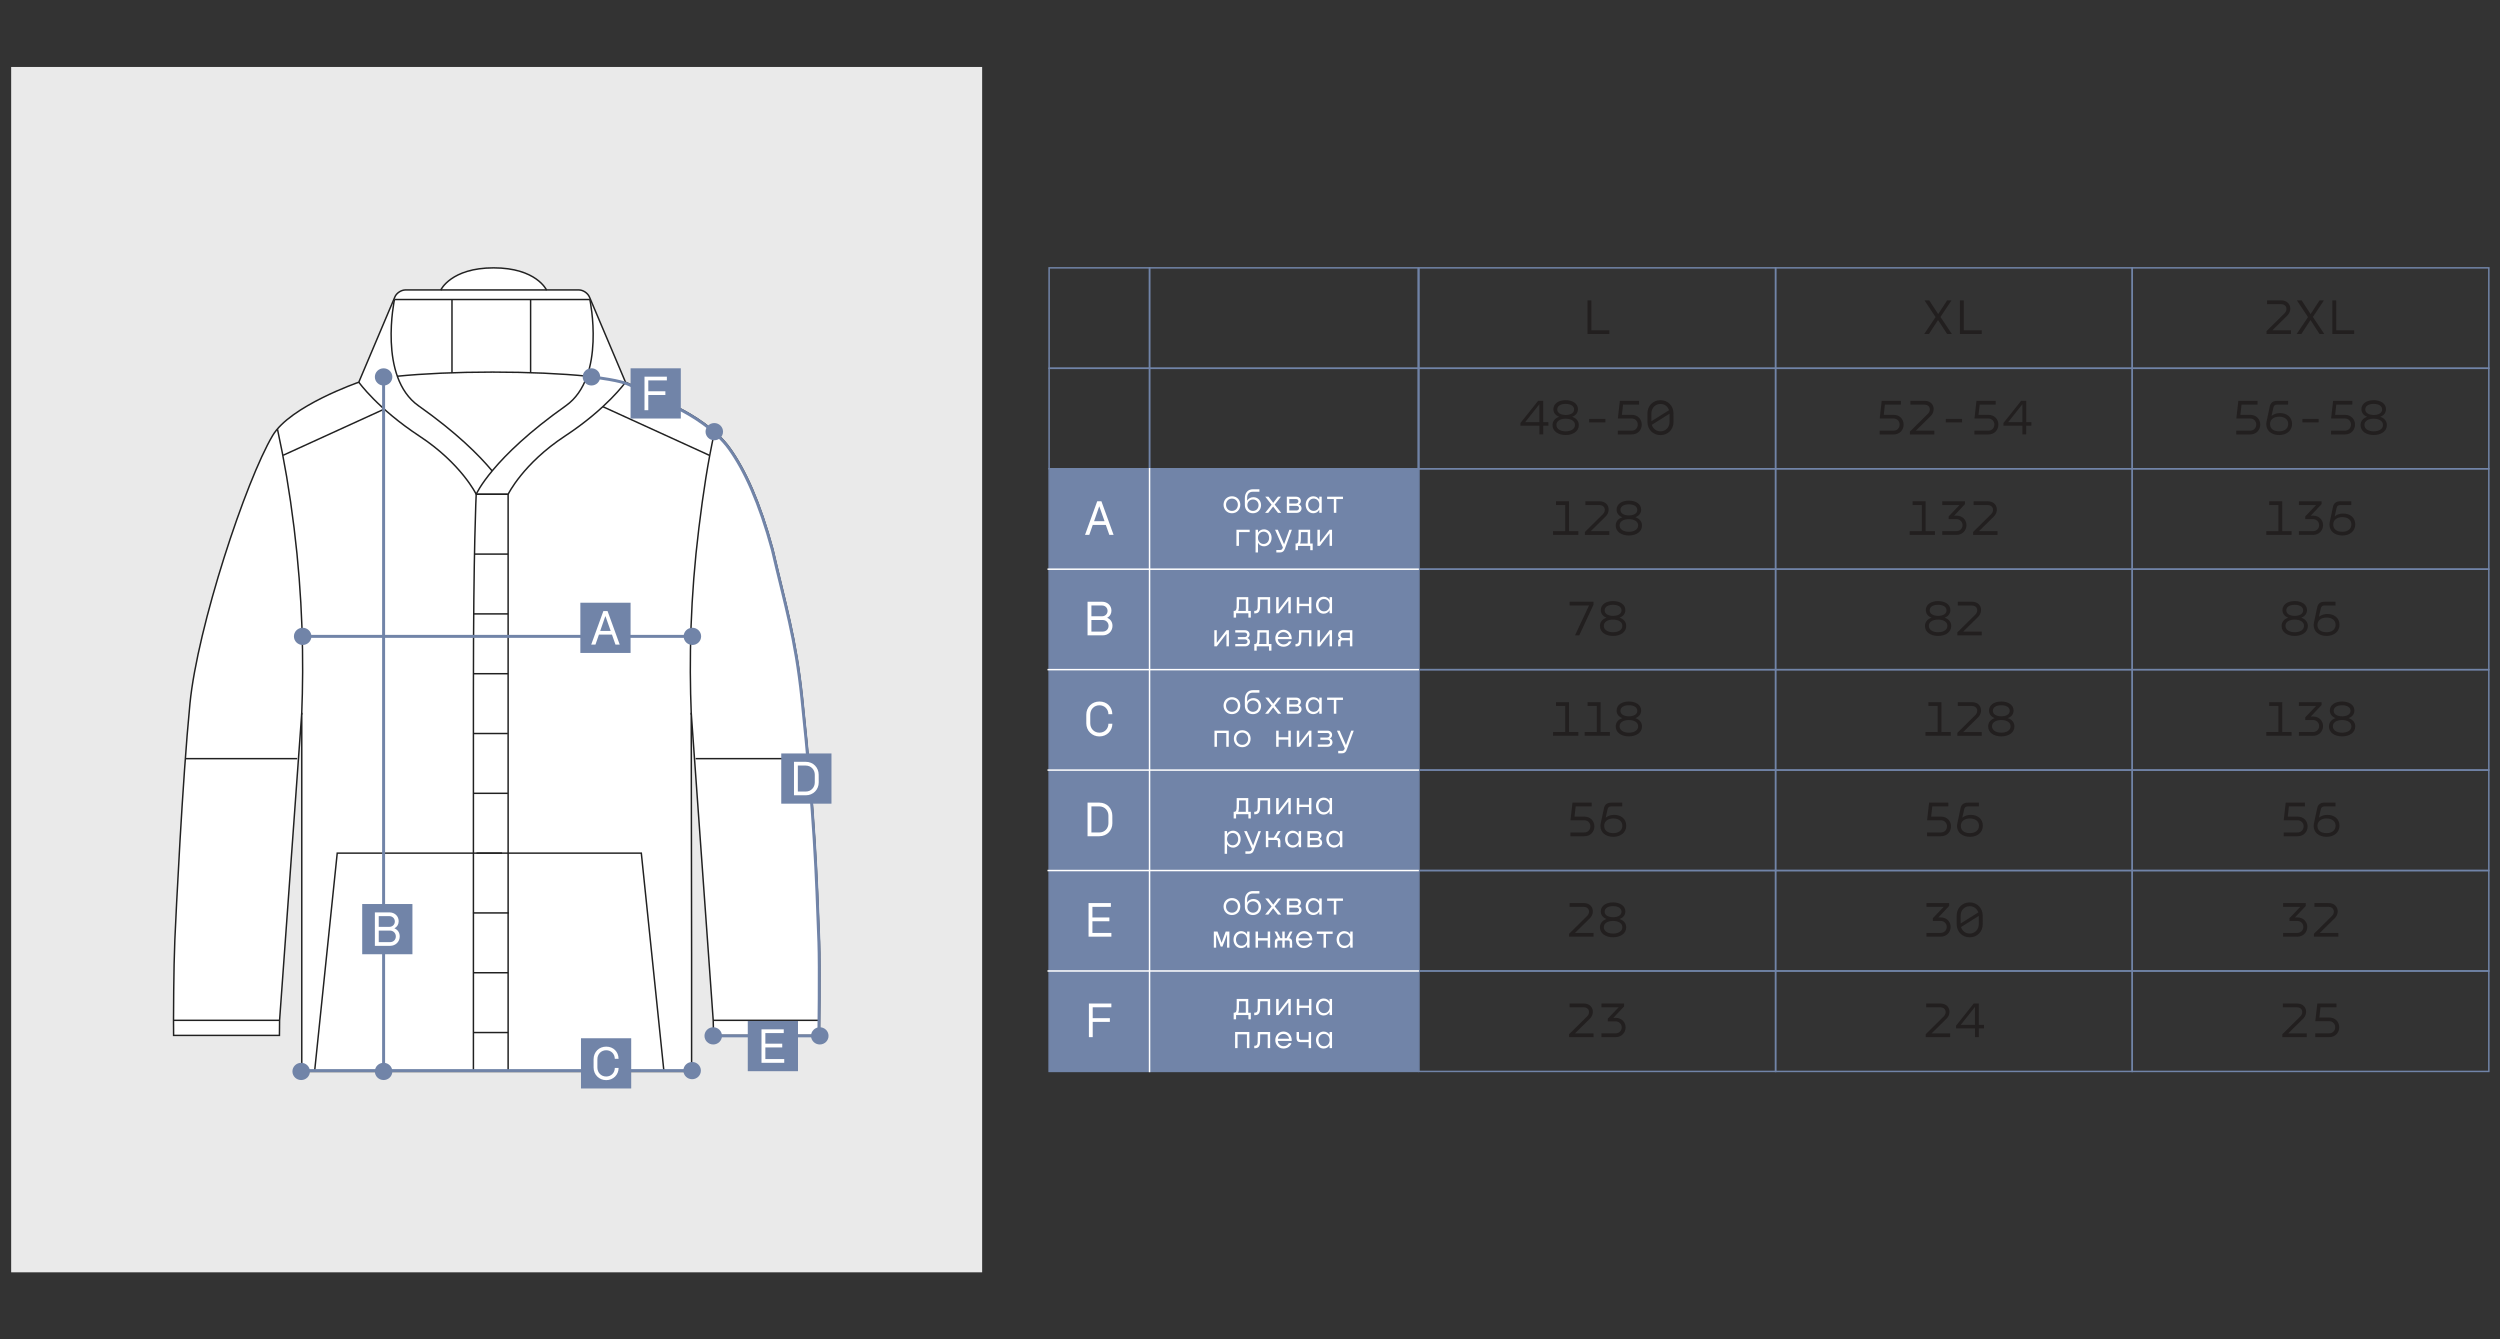 <?xml version="1.0" encoding="UTF-8"?> <svg xmlns="http://www.w3.org/2000/svg" id="_Слой_1" data-name="Слой_1" version="1.1" viewBox="0 0 1680 900"><rect x="0" y="0" width="1680" height="900" fill="#333333" stroke="none"/><defs><style> .st0, .st1, .st2, .st3, .st4, .st5 { stroke-miterlimit: 10; } .st0, .st1, .st2, .st5 { fill: none; } .st0, .st3 { stroke: #212121; } .st6 { fill: #221f1f; } .st7, .st3 { fill: #fff; } .st1 { stroke: #fff; } .st2, .st4, .st5 { stroke: #7184a8; } .st4, .st8 { fill: #7184a8; } .st9 { fill: #eaeaea; } .st5 { stroke-width: 2px; } </style></defs><rect class="st9" x="7.5" y="45" width="652.5" height="810"></rect><g><path class="st3" d="M550.63,695.78h-71.12l-.23-10.11-14.78-206.68v.14-.13s.25,161.96.25,161.96v79.05H202.79v-241.01c-3.11,43.07-6.21,86.15-9.32,129.22-1.86,25.82-3.72,51.63-5.59,77.45-.03,3.37-.07,6.75-.1,10.12h-71.12l-.06-10.12s.06-34.91.89-53.86c.8-18.1,5.08-107.12,10.15-158.92,5.08-51.78,37.62-149.97,55.57-180.21,11.81-19.89,57.89-35.84,57.89-35.84l24.23-57.25c1.08-2.7,4.4-4.75,7.08-4.75h23.82s6.84-14.84,35.5-14.84,35.5,14.84,35.5,14.84h21.81c2.68,0,5.86,1.99,7.07,4.75l24.24,57.25s11.68,5.22,35.56,17.22c9.38,4.72,25.26,14.22,34.48,27.06,10.52,14.65,20.4,36.42,28.96,67.96,8.49,36.75,15.56,58.99,19.84,99.7,8.64,82.16,9.73,117.94,11.44,163.96.61,16.44,0,63.02,0,63.02Z"></path><path class="st0" d="M186.48,288.5c4.59,21.13,8.11,41.78,11.14,66.24,5.73,46.35,6.63,88.63,5.11,125.49"></path><path class="st0" d="M480.17,290.08c-4.59,21.13-7.48,40.19-10.51,64.66-5.73,46.35-6.63,88.63-5.11,125.49"></path><path class="st0" d="M320.01,332.15s-1.88,35.86-1.88,131.68v255.97"></path><line class="st0" x1="341.46" y1="719.8" x2="341.46" y2="332.15"></line><line class="st0" x1="116.6" y1="685.66" x2="187.89" y2="685.66"></line><path class="st0" d="M320.21,332.15h21.25s10.01-20.59,38.19-39.11c28.18-18.52,40.71-36.21,40.71-36.21"></path><path class="st0" d="M341.26,332.15h-21.25s-10.01-20.59-38.19-39.11c-28.18-18.52-40.71-36.21-40.71-36.21"></path><line class="st0" x1="319.17" y1="372.35" x2="341.46" y2="372.35"></line><line class="st0" x1="318.35" y1="412.54" x2="341.46" y2="412.54"></line><line class="st0" x1="318.13" y1="452.73" x2="341.46" y2="452.73"></line><line class="st0" x1="318.13" y1="492.92" x2="341.26" y2="492.92"></line><line class="st0" x1="318.4" y1="533.11" x2="341.32" y2="533.11"></line><polyline class="st0" points="337.37 573.3 313.55 573.3 226.62 573.3 211.43 719.8"></polyline><polyline class="st0" points="320.21 573.3 344.03 573.3 430.96 573.3 446.14 719.8"></polyline><line class="st0" x1="317.82" y1="613.49" x2="341.96" y2="613.49"></line><line class="st0" x1="318.13" y1="653.68" x2="341.46" y2="653.68"></line><line class="st0" x1="318.13" y1="693.87" x2="341.46" y2="693.87"></line><line class="st0" x1="124.48" y1="509.81" x2="199.72" y2="509.81"></line><line class="st0" x1="550.57" y1="685.66" x2="479.29" y2="685.66"></line><line class="st0" x1="542.69" y1="509.81" x2="467.45" y2="509.81"></line><line class="st0" x1="190.25" y1="305.95" x2="258.18" y2="274.93"></line><line class="st0" x1="476.64" y1="305.95" x2="405.1" y2="273.28"></line><line class="st0" x1="303.73" y1="201.28" x2="303.73" y2="250.59"></line><line class="st0" x1="356.57" y1="201.28" x2="356.57" y2="250.54"></line><path class="st0" d="M320.01,332.15s10.39-24.25,60.21-59.47c27.27-19.27,16.16-71.41,16.16-71.41"></path><path class="st0" d="M330.73,316.46c-8.72-10.5-23.91-25.69-49.49-43.77-27.27-19.27-16.16-71.41-16.16-71.41"></path><line class="st0" x1="265.08" y1="201.28" x2="396.38" y2="201.28"></line><path class="st0" d="M394.61,252.8c-17.29-1.73-39.48-2.76-63.69-2.76s-46.72,1.05-64.07,2.8"></path><line class="st3" x1="367.24" y1="194.84" x2="296.24" y2="194.84"></line></g><path class="st5" d="M479.18,696.1h71.12s.61-46.57,0-63.02c-1.71-46.03-2.8-81.8-11.44-163.96-4.28-40.71-11.36-62.95-19.84-99.7-8.56-31.54-18.44-53.31-28.96-67.96-9.21-12.84-25.1-22.34-34.48-27.06-15.89-7.99-26.38-12.97-31.62-15.41-2.57-1.2-7.58-3.44-26.53-5.71"></path><line class="st5" x1="204.69" y1="427.64" x2="464.45" y2="427.64"></line><line class="st5" x1="257.78" y1="718.19" x2="257.78" y2="253.43"></line><ellipse class="st8" cx="257.78" cy="720" rx="5.88" ry="5.79"></ellipse><ellipse class="st8" cx="465.28" cy="427.64" rx="5.88" ry="5.79"></ellipse><ellipse class="st8" cx="203.39" cy="427.64" rx="5.88" ry="5.79"></ellipse><line class="st5" x1="202.79" y1="719.44" x2="467.95" y2="719.44"></line><ellipse class="st8" cx="465.11" cy="719.44" rx="5.88" ry="5.79"></ellipse><ellipse class="st8" cx="202.39" cy="720" rx="5.88" ry="5.79"></ellipse><ellipse class="st8" cx="257.78" cy="253.29" rx="5.88" ry="5.79"></ellipse><g><rect class="st8" x="390" y="405.03" width="33.75" height="33.75"></rect><path class="st7" d="M411.24,426.47h-8.77l-2.32,6.68h-2.85l8.16-22.5h2.82l8.16,22.5h-2.85l-2.35-6.68ZM410.37,423.98l-3.46-9.81h-.17l-3.39,9.81h7.02Z"></path></g><g><rect class="st8" x="390.42" y="697.71" width="33.75" height="33.75"></rect><path class="st7" d="M398.89,717.33v-5.5c0-4.88,3.62-8.5,8.47-8.5s8.28,3.46,8.31,8.18h-2.52c-.03-3.33-2.55-5.75-5.79-5.75-3.39,0-5.92,2.59-5.92,6.08v5.5c0,3.49,2.52,6.08,5.92,6.08s5.75-2.52,5.79-5.75h2.55c0,4.62-3.62,8.18-8.34,8.18s-8.47-3.62-8.47-8.5Z"></path></g><g><rect class="st8" x="243.4" y="607.5" width="33.75" height="33.75"></rect><path class="st7" d="M261.7,613.12c3.46,0,6.21,2.42,6.21,5.94,0,2.05-.97,3.76-2.79,4.73v.1c2.22.91,3.49,2.89,3.49,5.37,0,3.56-2.75,6.35-6.48,6.35h-10.21v-22.5h9.77ZM261.6,622.86c2.12,0,3.73-1.54,3.73-3.59,0-2.15-1.68-3.63-3.73-3.63h-7.09v7.22h7.09ZM262.14,633.11c2.22,0,3.86-1.61,3.86-3.83s-1.71-3.93-3.96-3.93h-7.52v7.76h7.62Z"></path></g><ellipse class="st8" cx="479.29" cy="696.1" rx="5.88" ry="5.79"></ellipse><ellipse class="st8" cx="550.9" cy="696.1" rx="5.88" ry="5.79"></ellipse><ellipse class="st8" cx="397.44" cy="253.27" rx="5.88" ry="5.79"></ellipse><g><rect class="st8" x="525" y="506.32" width="33.75" height="33.75"></rect><path class="st7" d="M550.15,520.64l.03,5.1c.03,4.84-3.63,8.7-8.73,8.7h-7.89v-22.5h7.89c5.11,0,8.7,3.86,8.7,8.7ZM536.15,514.46v17.46h5.31c3.59,0,6.08-2.79,6.08-6.18v-5.1c0-3.36-2.49-6.18-6.08-6.18h-5.31Z"></path></g><g><rect class="st8" x="502.5" y="686.09" width="33.75" height="33.75"></rect><path class="st7" d="M511.74,691.71h14.94v2.52h-12.36v7.12h11.35v2.52h-11.35v7.82h12.69v2.52h-15.28v-22.5Z"></path></g><g><rect class="st8" x="423.75" y="247.5" width="33.75" height="33.75"></rect><path class="st7" d="M433.1,253.12h15.04v2.52h-12.49v7.29h11.48v2.49h-11.48v10.21h-2.55v-22.5Z"></path></g><ellipse class="st8" cx="480" cy="290.08" rx="5.88" ry="5.79"></ellipse><g><rect class="st4" x="705" y="315" width="248" height="405"></rect><path class="st7" d="M731.74,674.37h15.1v2.53h-12.54v7.31h11.53v2.5h-11.53v10.25h-2.56v-22.58Z"></path><path class="st7" d="M731.51,606.87h15v2.53h-12.4v7.15h11.39v2.53h-11.39v7.85h12.74v2.53h-15.34v-22.58Z"></path><g><path class="st6" d="M1066.57,615.5c2.26-2.22,1.52-6.1-2.36-6.1h-9.44v-2.53h9.51c6.37,0,7.85,6.57,4.04,10.28l-9.94,9.78h12.47v2.53h-16.42v-1.96l12.13-12Z"></path><path class="st6" d="M1079.51,617.62v-.07c-2.43-.91-3.78-2.8-3.78-5.06,0-3.88,3.64-6.07,8.22-6.07s8.29,2.16,8.29,6.07c0,2.26-1.35,4.15-3.81,5.06v.07c2.7.88,4.38,2.87,4.38,5.56,0,4.21-3.94,6.67-8.86,6.67s-8.8-2.49-8.8-6.67c0-2.56,1.55-4.62,4.35-5.56ZM1083.96,627.36c3.57,0,6.27-1.55,6.27-4.28s-2.73-4.21-6.27-4.21-6.2,1.48-6.2,4.21,2.76,4.28,6.2,4.28ZM1083.99,616.37c3.17,0,5.66-1.28,5.66-3.71s-2.43-3.74-5.7-3.74-5.63,1.31-5.63,3.74,2.49,3.67,5.66,3.71Z"></path></g><g><path class="st6" d="M1066.57,683c2.26-2.22,1.52-6.1-2.36-6.1h-9.44v-2.53h9.51c6.37,0,7.85,6.57,4.04,10.28l-9.94,9.78h12.47v2.53h-16.42v-1.96l12.13-12Z"></path><path class="st6" d="M1084.16,684.01h1.69c3.74,0,6.57,2.76,6.57,6.4s-2.87,6.54-6.61,6.54h-9.64v-2.53h9.54c2.29,0,4.08-1.75,4.08-4.01s-1.79-4.04-4.08-4.04h-5.26v-1.85l7.28-7.62h-11.56v-2.53h15.24v1.92l-7.25,7.72Z"></path></g><path class="st6" d="M1069.4,201.87v20.06h12.07v2.53h-14.66v-22.58h2.6Z"></path><g><path class="st6" d="M1037.05,283.69h3.47v2.39h-3.47v5.86h-2.6v-5.86h-12.71v-1.82l11.86-14.9h3.44v14.33ZM1034.45,283.69v-12.03l-9.54,12.03h9.54Z"></path><path class="st6" d="M1047.66,280.12v-.07c-2.43-.91-3.78-2.8-3.78-5.06,0-3.88,3.64-6.07,8.22-6.07s8.29,2.16,8.29,6.07c0,2.26-1.35,4.15-3.81,5.06v.07c2.7.88,4.38,2.87,4.38,5.56,0,4.21-3.94,6.67-8.86,6.67s-8.8-2.49-8.8-6.67c0-2.56,1.55-4.62,4.35-5.56ZM1052.11,289.86c3.57,0,6.27-1.55,6.27-4.28s-2.73-4.21-6.27-4.21-6.2,1.48-6.2,4.21,2.76,4.28,6.2,4.28ZM1052.15,278.87c3.17,0,5.66-1.28,5.66-3.71s-2.43-3.74-5.7-3.74-5.63,1.31-5.63,3.74,2.49,3.67,5.66,3.71Z"></path><path class="st6" d="M1078.84,281.5v2.33h-10.92v-2.33h10.92Z"></path><path class="st6" d="M1101.45,271.89h-10.75l-.78,6.88h6.61c4.28,0,6.74,3.13,6.74,6.57s-2.49,6.61-6.74,6.61h-9.37v-2.53h9.3c2.53,0,4.08-1.89,4.11-4.08.03-2.16-1.52-4.11-4.11-4.11h-9.27l1.35-11.86h12.91v2.53Z"></path><path class="st6" d="M1115.84,292.39c-5.02,0-8.76-3.78-8.76-8.87v-5.73c0-5.09,3.74-8.87,8.76-8.87s8.73,3.78,8.73,8.87l.03,5.73c.03,5.09-3.74,8.87-8.76,8.87ZM1121.6,275.64c-.81-2.49-3.03-4.18-5.76-4.18-3.47,0-6.1,2.7-6.1,6.34v5.26l11.87-7.42ZM1115.84,289.86c3.47,0,6.1-2.7,6.1-6.34v-5.53l-11.93,7.48c.74,2.6,3,4.38,5.83,4.38Z"></path></g><g><path class="st6" d="M1054.37,491.92h6.27v2.53h-16.99v-2.53h8.16v-17.53h-6.2v-2.53h8.76v20.06Z"></path><path class="st6" d="M1075.6,491.92h6.27v2.53h-16.99v-2.53h8.16v-17.53h-6.2v-2.53h8.76v20.06Z"></path><path class="st6" d="M1090.12,482.62v-.07c-2.43-.91-3.77-2.8-3.77-5.06,0-3.88,3.64-6.07,8.22-6.07s8.29,2.16,8.29,6.07c0,2.26-1.35,4.15-3.81,5.06v.07c2.7.88,4.38,2.87,4.38,5.56,0,4.21-3.94,6.67-8.87,6.67s-8.8-2.49-8.8-6.67c0-2.56,1.55-4.62,4.35-5.56ZM1094.57,492.36c3.57,0,6.27-1.55,6.27-4.28s-2.73-4.21-6.27-4.21-6.2,1.48-6.2,4.21,2.76,4.28,6.2,4.28ZM1094.61,481.37c3.17,0,5.66-1.28,5.66-3.71s-2.43-3.74-5.7-3.74-5.63,1.31-5.63,3.74,2.49,3.67,5.66,3.71Z"></path></g><g><path class="st6" d="M1069.6,541.89h-10.75l-.77,6.88h6.61c4.28,0,6.74,3.13,6.74,6.57s-2.49,6.61-6.74,6.61h-9.37v-2.53h9.3c2.53,0,4.08-1.89,4.11-4.08.03-2.16-1.52-4.11-4.11-4.11h-9.27l1.35-11.86h12.91v2.53Z"></path><path class="st6" d="M1075.67,553.29l2.22-10.31c.47-2.22,1.96-3.61,4.89-3.61h7.38v2.53h-7.35c-1.31,0-2.19.51-2.49,1.82l-1.28,5.66h.1c1.48-1.15,3.47-1.79,5.43-1.79,4.96-.03,8.26,2.86,8.26,7.31s-3.64,7.45-8.63,7.45c-5.29,0-8.73-2.97-8.73-7.38,0-.57.07-1.15.2-1.69ZM1084.19,559.86c3.61,0,6.03-1.92,6.03-4.96s-2.46-4.89-6.07-4.89-6.13,1.85-6.13,4.96,2.26,4.89,6.17,4.89Z"></path></g><g><path class="st6" d="M1054.37,356.92h6.27v2.53h-16.99v-2.53h8.16v-17.53h-6.2v-2.53h8.76v20.06Z"></path><path class="st6" d="M1077.18,345.5c2.26-2.22,1.52-6.1-2.36-6.1h-9.44v-2.53h9.51c6.37,0,7.85,6.57,4.04,10.28l-9.94,9.78h12.47v2.53h-16.42v-1.96l12.13-12Z"></path><path class="st6" d="M1090.12,347.62v-.07c-2.43-.91-3.77-2.8-3.77-5.06,0-3.88,3.64-6.07,8.22-6.07s8.29,2.16,8.29,6.07c0,2.26-1.35,4.15-3.81,5.06v.07c2.7.88,4.38,2.87,4.38,5.56,0,4.21-3.94,6.67-8.87,6.67s-8.8-2.49-8.8-6.67c0-2.56,1.55-4.62,4.35-5.56ZM1094.57,357.36c3.57,0,6.27-1.55,6.27-4.28s-2.73-4.21-6.27-4.21-6.2,1.48-6.2,4.21,2.76,4.28,6.2,4.28ZM1094.61,346.37c3.17,0,5.66-1.28,5.66-3.71s-2.43-3.74-5.7-3.74-5.63,1.31-5.63,3.74,2.49,3.67,5.66,3.71Z"></path></g><g><path class="st6" d="M1061.24,426.95h-2.86l9.44-20.06h-13.04v-2.53h16.08v1.96l-9.61,20.63Z"></path><path class="st6" d="M1079.51,415.12v-.07c-2.43-.91-3.78-2.8-3.78-5.06,0-3.88,3.64-6.07,8.22-6.07s8.29,2.16,8.29,6.07c0,2.26-1.35,4.15-3.81,5.06v.07c2.7.88,4.38,2.87,4.38,5.56,0,4.21-3.94,6.67-8.86,6.67s-8.8-2.49-8.8-6.67c0-2.56,1.55-4.62,4.35-5.56ZM1083.96,424.86c3.57,0,6.27-1.55,6.27-4.28s-2.73-4.21-6.27-4.21-6.2,1.48-6.2,4.21,2.76,4.28,6.2,4.28ZM1083.99,413.87c3.17,0,5.66-1.28,5.66-3.71s-2.43-3.74-5.7-3.74-5.63,1.31-5.63,3.74,2.49,3.67,5.66,3.71Z"></path></g><g><path class="st6" d="M1302.58,616.51h1.69c3.74,0,6.57,2.76,6.57,6.4s-2.87,6.54-6.61,6.54h-9.64v-2.53h9.54c2.29,0,4.08-1.75,4.08-4.01s-1.79-4.04-4.08-4.04h-5.26v-1.85l7.28-7.62h-11.56v-2.53h15.24v1.92l-7.25,7.72Z"></path><path class="st6" d="M1323.64,629.89c-5.02,0-8.76-3.78-8.76-8.87v-5.73c0-5.09,3.74-8.87,8.76-8.87s8.73,3.78,8.73,8.87l.03,5.73c.03,5.09-3.74,8.87-8.76,8.87ZM1329.41,613.14c-.81-2.49-3.03-4.18-5.76-4.18-3.47,0-6.1,2.7-6.1,6.34v5.26l11.86-7.42ZM1323.64,627.36c3.47,0,6.1-2.7,6.1-6.34v-5.53l-11.93,7.48c.74,2.6,3,4.38,5.83,4.38Z"></path></g><g><path class="st6" d="M1306.22,683c2.26-2.22,1.52-6.1-2.36-6.1h-9.44v-2.53h9.51c6.37,0,7.85,6.57,4.04,10.28l-9.94,9.78h12.47v2.53h-16.42v-1.96l12.13-12Z"></path><path class="st6" d="M1329.78,688.69h3.47v2.39h-3.47v5.86h-2.6v-5.86h-12.71v-1.82l11.86-14.9h3.44v14.33ZM1327.18,688.69v-12.03l-9.54,12.03h9.54Z"></path></g><g><path class="st6" d="M1302.41,211.03h.07l5.97-9.17h2.97l-7.42,11.12,7.65,11.46h-3.2l-6.03-9.3h-.1l-6.07,9.3h-3.17l7.62-11.33-7.45-11.26h3.2l5.97,9.17Z"></path><path class="st6" d="M1319.66,201.87v20.06h12.07v2.53h-14.66v-22.58h2.6Z"></path></g><g><path class="st6" d="M1277.41,271.89h-10.75l-.77,6.88h6.61c4.28,0,6.74,3.13,6.74,6.57s-2.49,6.61-6.74,6.61h-9.37v-2.53h9.3c2.53,0,4.08-1.89,4.11-4.08.03-2.16-1.52-4.11-4.11-4.11h-9.27l1.35-11.86h12.91v2.53Z"></path><path class="st6" d="M1295.6,278c2.26-2.22,1.52-6.1-2.36-6.1h-9.44v-2.53h9.51c6.37,0,7.85,6.57,4.04,10.28l-9.94,9.78h12.47v2.53h-16.42v-1.96l12.13-12Z"></path><path class="st6" d="M1318.49,281.5v2.33h-10.92v-2.33h10.92Z"></path><path class="st6" d="M1341.1,271.89h-10.75l-.78,6.88h6.61c4.28,0,6.74,3.13,6.74,6.57s-2.49,6.61-6.74,6.61h-9.37v-2.53h9.3c2.53,0,4.08-1.89,4.11-4.08.03-2.16-1.52-4.11-4.11-4.11h-9.27l1.35-11.86h12.91v2.53Z"></path><path class="st6" d="M1361.62,283.69h3.47v2.39h-3.47v5.86h-2.59v-5.86h-12.71v-1.82l11.87-14.9h3.44v14.33ZM1359.03,283.69v-12.03l-9.54,12.03h9.54Z"></path></g><g><path class="st6" d="M1304.64,491.92h6.27v2.53h-16.99v-2.53h8.16v-17.53h-6.2v-2.53h8.76v20.06Z"></path><path class="st6" d="M1327.45,480.5c2.26-2.22,1.52-6.1-2.36-6.1h-9.44v-2.53h9.51c6.37,0,7.85,6.57,4.04,10.28l-9.94,9.78h12.47v2.53h-16.42v-1.96l12.13-12Z"></path><path class="st6" d="M1340.39,482.62v-.07c-2.43-.91-3.77-2.8-3.77-5.06,0-3.88,3.64-6.07,8.22-6.07s8.29,2.16,8.29,6.07c0,2.26-1.35,4.15-3.81,5.06v.07c2.7.88,4.38,2.87,4.38,5.56,0,4.21-3.94,6.67-8.87,6.67s-8.8-2.49-8.8-6.67c0-2.56,1.55-4.62,4.35-5.56ZM1344.84,492.36c3.57,0,6.27-1.55,6.27-4.28s-2.73-4.21-6.27-4.21-6.2,1.48-6.2,4.21,2.76,4.28,6.2,4.28ZM1344.87,481.37c3.17,0,5.66-1.28,5.66-3.71s-2.43-3.74-5.7-3.74-5.63,1.31-5.63,3.74,2.49,3.67,5.66,3.71Z"></path></g><g><path class="st6" d="M1309.25,541.89h-10.75l-.77,6.88h6.61c4.28,0,6.74,3.13,6.74,6.57s-2.49,6.61-6.74,6.61h-9.37v-2.53h9.3c2.53,0,4.08-1.89,4.11-4.08.03-2.16-1.52-4.11-4.11-4.11h-9.27l1.35-11.86h12.91v2.53Z"></path><path class="st6" d="M1315.32,553.29l2.22-10.31c.47-2.22,1.96-3.61,4.89-3.61h7.38v2.53h-7.35c-1.31,0-2.19.51-2.49,1.82l-1.28,5.66h.1c1.48-1.15,3.47-1.79,5.43-1.79,4.96-.03,8.26,2.86,8.26,7.31s-3.64,7.45-8.63,7.45c-5.29,0-8.73-2.97-8.73-7.38,0-.57.07-1.15.2-1.69ZM1323.84,559.86c3.61,0,6.03-1.92,6.03-4.96s-2.46-4.89-6.07-4.89-6.13,1.85-6.13,4.96,2.26,4.89,6.17,4.89Z"></path></g><g><path class="st6" d="M1294.02,356.92h6.27v2.53h-16.99v-2.53h8.16v-17.53h-6.2v-2.53h8.76v20.06Z"></path><path class="st6" d="M1313.2,346.51h1.69c3.74,0,6.57,2.76,6.57,6.4s-2.87,6.54-6.61,6.54h-9.64v-2.53h9.54c2.29,0,4.08-1.75,4.08-4.01s-1.79-4.04-4.08-4.04h-5.26v-1.85l7.28-7.62h-11.56v-2.53h15.24v1.92l-7.25,7.72Z"></path><path class="st6" d="M1338.07,345.5c2.26-2.22,1.52-6.1-2.36-6.1h-9.44v-2.53h9.5c6.37,0,7.85,6.57,4.04,10.28l-9.94,9.78h12.47v2.53h-16.42v-1.96l12.13-12Z"></path></g><g><path class="st6" d="M1297.93,415.12v-.07c-2.43-.91-3.78-2.8-3.78-5.06,0-3.88,3.64-6.07,8.22-6.07s8.29,2.16,8.29,6.07c0,2.26-1.35,4.15-3.81,5.06v.07c2.7.88,4.38,2.87,4.38,5.56,0,4.21-3.94,6.67-8.86,6.67s-8.8-2.49-8.8-6.67c0-2.56,1.55-4.62,4.35-5.56ZM1302.38,424.86c3.57,0,6.27-1.55,6.27-4.28s-2.73-4.21-6.27-4.21-6.2,1.48-6.2,4.21,2.76,4.28,6.2,4.28ZM1302.41,413.87c3.17,0,5.66-1.28,5.66-3.71s-2.43-3.74-5.7-3.74-5.63,1.31-5.63,3.74,2.49,3.67,5.66,3.71Z"></path><path class="st6" d="M1327.45,413c2.26-2.22,1.52-6.1-2.36-6.1h-9.44v-2.53h9.51c6.37,0,7.85,6.57,4.04,10.28l-9.94,9.78h12.47v2.53h-16.42v-1.96l12.13-12Z"></path></g><g><path class="st6" d="M1542.23,616.51h1.69c3.74,0,6.57,2.76,6.57,6.4s-2.87,6.54-6.61,6.54h-9.64v-2.53h9.54c2.29,0,4.08-1.75,4.08-4.01s-1.79-4.04-4.08-4.04h-5.26v-1.85l7.28-7.62h-11.56v-2.53h15.24v1.92l-7.25,7.72Z"></path><path class="st6" d="M1567.1,615.5c2.26-2.22,1.52-6.1-2.36-6.1h-9.44v-2.53h9.51c6.37,0,7.85,6.57,4.04,10.28l-9.94,9.78h12.47v2.53h-16.42v-1.96l12.13-12Z"></path></g><g><path class="st6" d="M1545.87,683c2.26-2.22,1.52-6.1-2.36-6.1h-9.44v-2.53h9.51c6.37,0,7.85,6.57,4.04,10.28l-9.94,9.78h12.47v2.53h-16.42v-1.96l12.13-12Z"></path><path class="st6" d="M1570.13,676.89h-10.75l-.77,6.88h6.61c4.28,0,6.74,3.13,6.74,6.57s-2.49,6.61-6.74,6.61h-9.37v-2.53h9.3c2.53,0,4.08-1.89,4.11-4.08.03-2.16-1.52-4.11-4.11-4.11h-9.27l1.35-11.86h12.91v2.53Z"></path></g><g><path class="st6" d="M1535.25,210.5c2.26-2.22,1.52-6.1-2.36-6.1h-9.44v-2.53h9.51c6.37,0,7.85,6.57,4.04,10.28l-9.94,9.78h12.47v2.53h-16.42v-1.96l12.13-12Z"></path><path class="st6" d="M1552.68,211.03h.07l5.97-9.17h2.97l-7.42,11.12,7.65,11.46h-3.2l-6.03-9.3h-.1l-6.07,9.3h-3.17l7.62-11.33-7.45-11.26h3.2l5.97,9.17Z"></path><path class="st6" d="M1569.93,201.87v20.06h12.07v2.53h-14.66v-22.58h2.6Z"></path></g><g><path class="st6" d="M1517.06,271.89h-10.75l-.77,6.88h6.61c4.28,0,6.74,3.13,6.74,6.57s-2.49,6.61-6.74,6.61h-9.37v-2.53h9.3c2.53,0,4.08-1.89,4.11-4.08.03-2.16-1.52-4.11-4.11-4.11h-9.27l1.35-11.86h12.91v2.53Z"></path><path class="st6" d="M1523.12,283.29l2.22-10.31c.47-2.22,1.96-3.61,4.89-3.61h7.38v2.53h-7.35c-1.31,0-2.19.51-2.49,1.82l-1.28,5.66h.1c1.48-1.15,3.47-1.79,5.43-1.79,4.96-.03,8.26,2.86,8.26,7.31s-3.64,7.45-8.63,7.45c-5.29,0-8.73-2.97-8.73-7.38,0-.57.07-1.15.2-1.69ZM1531.65,289.86c3.61,0,6.03-1.92,6.03-4.96s-2.46-4.89-6.07-4.89-6.13,1.85-6.13,4.96,2.26,4.89,6.17,4.89Z"></path><path class="st6" d="M1558.14,281.5v2.33h-10.92v-2.33h10.92Z"></path><path class="st6" d="M1580.75,271.89h-10.75l-.78,6.88h6.61c4.28,0,6.74,3.13,6.74,6.57s-2.49,6.61-6.74,6.61h-9.37v-2.53h9.3c2.53,0,4.08-1.89,4.11-4.08.03-2.16-1.52-4.11-4.11-4.11h-9.27l1.35-11.86h12.91v2.53Z"></path><path class="st6" d="M1590.66,280.12v-.07c-2.43-.91-3.78-2.8-3.78-5.06,0-3.88,3.64-6.07,8.22-6.07s8.29,2.16,8.29,6.07c0,2.26-1.35,4.15-3.81,5.06v.07c2.7.88,4.38,2.87,4.38,5.56,0,4.21-3.94,6.67-8.87,6.67s-8.8-2.49-8.8-6.67c0-2.56,1.55-4.62,4.35-5.56ZM1595.1,289.86c3.57,0,6.27-1.55,6.27-4.28s-2.73-4.21-6.27-4.21-6.2,1.48-6.2,4.21,2.76,4.28,6.2,4.28ZM1595.14,278.87c3.17,0,5.66-1.28,5.66-3.71s-2.43-3.74-5.7-3.74-5.63,1.31-5.63,3.74,2.49,3.67,5.66,3.71Z"></path></g><g><path class="st6" d="M1533.67,491.92h6.27v2.53h-16.99v-2.53h8.16v-17.53h-6.2v-2.53h8.76v20.06Z"></path><path class="st6" d="M1552.84,481.51h1.69c3.74,0,6.57,2.76,6.57,6.4s-2.87,6.54-6.61,6.54h-9.64v-2.53h9.54c2.29,0,4.08-1.75,4.08-4.01s-1.79-4.04-4.08-4.04h-5.26v-1.85l7.28-7.62h-11.56v-2.53h15.24v1.92l-7.25,7.72Z"></path><path class="st6" d="M1569.42,482.62v-.07c-2.43-.91-3.77-2.8-3.77-5.06,0-3.88,3.64-6.07,8.22-6.07s8.29,2.16,8.29,6.07c0,2.26-1.35,4.15-3.81,5.06v.07c2.7.88,4.38,2.87,4.38,5.56,0,4.21-3.94,6.67-8.87,6.67s-8.8-2.49-8.8-6.67c0-2.56,1.55-4.62,4.35-5.56ZM1573.87,492.36c3.57,0,6.27-1.55,6.27-4.28s-2.73-4.21-6.27-4.21-6.2,1.48-6.2,4.21,2.76,4.28,6.2,4.28ZM1573.91,481.37c3.17,0,5.66-1.28,5.66-3.71s-2.43-3.74-5.7-3.74-5.63,1.31-5.63,3.74,2.49,3.67,5.66,3.71Z"></path></g><g><path class="st6" d="M1548.9,541.89h-10.75l-.77,6.88h6.61c4.28,0,6.74,3.13,6.74,6.57s-2.49,6.61-6.74,6.61h-9.37v-2.53h9.3c2.53,0,4.08-1.89,4.11-4.08.03-2.16-1.52-4.11-4.11-4.11h-9.27l1.35-11.86h12.91v2.53Z"></path><path class="st6" d="M1554.97,553.29l2.22-10.31c.47-2.22,1.96-3.61,4.89-3.61h7.38v2.53h-7.35c-1.31,0-2.19.51-2.49,1.82l-1.28,5.66h.1c1.48-1.15,3.47-1.79,5.43-1.79,4.96-.03,8.26,2.86,8.26,7.31s-3.64,7.45-8.63,7.45c-5.29,0-8.73-2.97-8.73-7.38,0-.57.07-1.15.2-1.69ZM1563.49,559.86c3.61,0,6.03-1.92,6.03-4.96s-2.46-4.89-6.07-4.89-6.13,1.85-6.13,4.96,2.26,4.89,6.17,4.89Z"></path></g><g><path class="st6" d="M1533.67,356.92h6.27v2.53h-16.99v-2.53h8.16v-17.53h-6.2v-2.53h8.76v20.06Z"></path><path class="st6" d="M1552.84,346.51h1.69c3.74,0,6.57,2.76,6.57,6.4s-2.87,6.54-6.61,6.54h-9.64v-2.53h9.54c2.29,0,4.08-1.75,4.08-4.01s-1.79-4.04-4.08-4.04h-5.26v-1.85l7.28-7.62h-11.56v-2.53h15.24v1.92l-7.25,7.72Z"></path><path class="st6" d="M1565.58,350.79l2.22-10.31c.47-2.22,1.96-3.61,4.89-3.61h7.38v2.53h-7.35c-1.31,0-2.19.51-2.49,1.82l-1.28,5.66h.1c1.48-1.15,3.47-1.79,5.43-1.79,4.95-.03,8.26,2.86,8.26,7.31s-3.64,7.45-8.63,7.45c-5.29,0-8.73-2.97-8.73-7.38,0-.57.07-1.15.2-1.69ZM1574.11,357.36c3.61,0,6.03-1.92,6.03-4.96s-2.46-4.89-6.07-4.89-6.13,1.85-6.13,4.96,2.26,4.89,6.17,4.89Z"></path></g><g><path class="st6" d="M1537.58,415.12v-.07c-2.43-.91-3.78-2.8-3.78-5.06,0-3.88,3.64-6.07,8.22-6.07s8.29,2.16,8.29,6.07c0,2.26-1.35,4.15-3.81,5.06v.07c2.7.88,4.38,2.87,4.38,5.56,0,4.21-3.94,6.67-8.86,6.67s-8.8-2.49-8.8-6.67c0-2.56,1.55-4.62,4.35-5.56ZM1542.03,424.86c3.57,0,6.27-1.55,6.27-4.28s-2.73-4.21-6.27-4.21-6.2,1.48-6.2,4.21,2.76,4.28,6.2,4.28ZM1542.06,413.87c3.17,0,5.66-1.28,5.66-3.71s-2.43-3.74-5.7-3.74-5.63,1.31-5.63,3.74,2.49,3.67,5.66,3.71Z"></path><path class="st6" d="M1554.97,418.29l2.22-10.31c.47-2.22,1.96-3.61,4.89-3.61h7.38v2.53h-7.35c-1.31,0-2.19.51-2.49,1.82l-1.28,5.66h.1c1.48-1.15,3.47-1.79,5.43-1.79,4.96-.03,8.26,2.86,8.26,7.31s-3.64,7.45-8.63,7.45c-5.29,0-8.73-2.97-8.73-7.38,0-.57.07-1.15.2-1.69ZM1563.49,424.86c3.61,0,6.03-1.92,6.03-4.96s-2.46-4.89-6.07-4.89-6.13,1.85-6.13,4.96,2.26,4.89,6.17,4.89Z"></path></g><polygon class="st2" points="1166.57 585 1139.94 585 1113.32 585 1086.69 585 1060.06 585 1033.43 585 1006.8 585 980.18 585 953.55 585 953.55 607.5 953.55 630 953.55 652.5 980.18 652.5 1006.8 652.5 1033.43 652.5 1060.06 652.5 1086.69 652.5 1113.32 652.5 1139.94 652.5 1166.57 652.5 1193.2 652.5 1193.2 630 1193.2 607.5 1193.2 585 1166.57 585"></polygon><polygon class="st2" points="1406.22 585 1379.59 585 1352.97 585 1326.34 585 1299.71 585 1273.08 585 1246.46 585 1219.83 585 1193.2 585 1193.2 607.5 1193.2 630 1193.2 652.5 1219.83 652.5 1246.46 652.5 1273.08 652.5 1299.71 652.5 1326.34 652.5 1352.97 652.5 1379.59 652.5 1406.22 652.5 1432.85 652.5 1432.85 630 1432.85 607.5 1432.85 585 1406.22 585"></polygon><polygon class="st2" points="1166.57 652.5 1139.94 652.5 1113.32 652.5 1086.69 652.5 1060.06 652.5 1033.43 652.5 1006.8 652.5 980.18 652.5 953.55 652.5 953.55 675 953.55 697.5 953.55 720 980.18 720 1006.8 720 1033.43 720 1060.06 720 1086.69 720 1113.32 720 1139.94 720 1166.57 720 1193.2 720 1193.2 697.5 1193.2 675 1193.2 652.5 1166.57 652.5"></polygon><polygon class="st2" points="1406.22 652.5 1379.59 652.5 1352.97 652.5 1326.34 652.5 1299.71 652.5 1273.08 652.5 1246.46 652.5 1219.83 652.5 1193.2 652.5 1193.2 675 1193.2 697.5 1193.2 720 1219.83 720 1246.46 720 1273.08 720 1299.71 720 1326.34 720 1352.97 720 1379.59 720 1406.22 720 1432.85 720 1432.85 697.5 1432.85 675 1432.85 652.5 1406.22 652.5"></polygon><polygon class="st2" points="1166.57 180 1139.94 180 1113.32 180 1086.69 180 1060.06 180 1033.43 180 1006.8 180 980.18 180 953.55 180 953.55 202.5 953.55 225 953.55 247.5 980.18 247.5 1006.8 247.5 1033.43 247.5 1060.06 247.5 1086.69 247.5 1113.32 247.5 1139.94 247.5 1166.57 247.5 1193.2 247.5 1193.2 225 1193.2 202.5 1193.2 180 1166.57 180"></polygon><polygon class="st2" points="1406.22 180 1379.59 180 1352.97 180 1326.34 180 1299.71 180 1273.08 180 1246.46 180 1219.83 180 1193.2 180 1193.2 202.5 1193.2 225 1193.2 247.5 1219.83 247.5 1246.46 247.5 1273.08 247.5 1299.71 247.5 1326.34 247.5 1352.97 247.5 1379.59 247.5 1406.22 247.5 1432.85 247.5 1432.85 225 1432.85 202.5 1432.85 180 1406.22 180"></polygon><polygon class="st2" points="1166.57 247.5 1139.94 247.5 1113.32 247.5 1086.69 247.5 1060.06 247.5 1033.43 247.5 1006.8 247.5 980.18 247.5 953.55 247.5 953.55 270 953.55 292.5 953.55 315 980.18 315 1006.8 315 1033.43 315 1060.06 315 1086.69 315 1113.32 315 1139.94 315 1166.57 315 1193.2 315 1193.2 292.5 1193.2 270 1193.2 247.5 1166.57 247.5"></polygon><polygon class="st2" points="1406.22 247.5 1379.59 247.5 1352.97 247.5 1326.34 247.5 1299.71 247.5 1273.08 247.5 1246.46 247.5 1219.83 247.5 1193.2 247.5 1193.2 270 1193.2 292.5 1193.2 315 1219.83 315 1246.46 315 1273.08 315 1299.71 315 1326.34 315 1352.97 315 1379.59 315 1406.22 315 1432.85 315 1432.85 292.5 1432.85 270 1432.85 247.5 1406.22 247.5"></polygon><polygon class="st2" points="1166.57 450 1139.94 450 1113.32 450 1086.69 450 1060.06 450 1033.43 450 1006.8 450 980.18 450 953.55 450 953.55 472.5 953.55 495 953.55 517.5 980.18 517.5 1006.8 517.5 1033.43 517.5 1060.06 517.5 1086.69 517.5 1113.32 517.5 1139.94 517.5 1166.57 517.5 1193.2 517.5 1193.2 495 1193.2 472.5 1193.2 450 1166.57 450"></polygon><polygon class="st2" points="1406.22 450 1379.59 450 1352.97 450 1326.34 450 1299.71 450 1273.08 450 1246.46 450 1219.83 450 1193.2 450 1193.2 472.5 1193.2 495 1193.2 517.5 1219.83 517.5 1246.46 517.5 1273.08 517.5 1299.71 517.5 1326.34 517.5 1352.97 517.5 1379.59 517.5 1406.22 517.5 1432.85 517.5 1432.85 495 1432.85 472.5 1432.85 450 1406.22 450"></polygon><polygon class="st2" points="1166.57 517.5 1139.94 517.5 1113.32 517.5 1086.69 517.5 1060.06 517.5 1033.43 517.5 1006.8 517.5 980.18 517.5 953.55 517.5 953.55 540 953.55 562.5 953.55 585 980.18 585 1006.8 585 1033.43 585 1060.06 585 1086.69 585 1113.32 585 1139.94 585 1166.57 585 1193.2 585 1193.2 562.5 1193.2 540 1193.2 517.5 1166.57 517.5"></polygon><polygon class="st2" points="1406.22 517.5 1379.59 517.5 1352.97 517.5 1326.34 517.5 1299.71 517.5 1273.08 517.5 1246.46 517.5 1219.83 517.5 1193.2 517.5 1193.2 540 1193.2 562.5 1193.2 585 1219.83 585 1246.46 585 1273.08 585 1299.71 585 1326.34 585 1352.97 585 1379.59 585 1406.22 585 1432.85 585 1432.85 562.5 1432.85 540 1432.85 517.5 1406.22 517.5"></polygon><polygon class="st2" points="1166.57 315 1139.94 315 1113.32 315 1086.69 315 1060.06 315 1033.43 315 1006.8 315 980.18 315 953.55 315 953.55 337.5 953.55 360 953.55 382.5 980.18 382.5 1006.8 382.5 1033.43 382.5 1060.06 382.5 1086.69 382.5 1113.32 382.5 1139.94 382.5 1166.57 382.5 1193.2 382.5 1193.2 360 1193.2 337.5 1193.2 315 1166.57 315"></polygon><polygon class="st2" points="1406.22 315 1379.59 315 1352.97 315 1326.34 315 1299.71 315 1273.08 315 1246.46 315 1219.83 315 1193.2 315 1193.2 337.5 1193.2 360 1193.2 382.5 1219.83 382.5 1246.46 382.5 1273.08 382.5 1299.71 382.5 1326.34 382.5 1352.97 382.5 1379.59 382.5 1406.22 382.5 1432.85 382.5 1432.85 360 1432.85 337.5 1432.85 315 1406.22 315"></polygon><polygon class="st2" points="1166.57 382.5 1139.94 382.5 1113.32 382.5 1086.69 382.5 1060.06 382.5 1033.43 382.5 1006.8 382.5 980.18 382.5 953.55 382.5 953.55 405 953.55 427.5 953.55 450 980.18 450 1006.8 450 1033.43 450 1060.06 450 1086.69 450 1113.32 450 1139.94 450 1166.57 450 1193.2 450 1193.2 427.5 1193.2 405 1193.2 382.5 1166.57 382.5"></polygon><polygon class="st2" points="1406.22 382.5 1379.59 382.5 1352.97 382.5 1326.34 382.5 1299.71 382.5 1273.08 382.5 1246.46 382.5 1219.83 382.5 1193.2 382.5 1193.2 405 1193.2 427.5 1193.2 450 1219.83 450 1246.46 450 1273.08 450 1299.71 450 1326.34 450 1352.97 450 1379.59 450 1406.22 450 1432.85 450 1432.85 427.5 1432.85 405 1432.85 382.5 1406.22 382.5"></polygon><polygon class="st2" points="1645.87 585 1619.24 585 1592.62 585 1565.99 585 1539.36 585 1512.73 585 1486.11 585 1459.48 585 1432.85 585 1432.85 607.5 1432.85 630 1432.85 652.5 1459.48 652.5 1486.11 652.5 1512.73 652.5 1539.36 652.5 1565.99 652.5 1592.62 652.5 1619.24 652.5 1645.87 652.5 1672.5 652.5 1672.5 630 1672.5 607.5 1672.5 585 1645.87 585"></polygon><polygon class="st2" points="1645.87 652.5 1619.24 652.5 1592.62 652.5 1565.99 652.5 1539.36 652.5 1512.73 652.5 1486.11 652.5 1459.48 652.5 1432.85 652.5 1432.85 675 1432.85 697.5 1432.85 720 1459.48 720 1486.11 720 1512.73 720 1539.36 720 1565.99 720 1592.62 720 1619.24 720 1645.87 720 1672.5 720 1672.5 697.5 1672.5 675 1672.5 652.5 1645.87 652.5"></polygon><polygon class="st2" points="1645.87 180 1619.24 180 1592.62 180 1565.99 180 1539.36 180 1512.73 180 1486.11 180 1459.48 180 1432.85 180 1432.85 202.5 1432.85 225 1432.85 247.5 1459.48 247.5 1486.11 247.5 1512.73 247.5 1539.36 247.5 1565.99 247.5 1592.62 247.5 1619.24 247.5 1645.87 247.5 1672.5 247.5 1672.5 225 1672.5 202.5 1672.5 180 1645.87 180"></polygon><polygon class="st2" points="1645.87 247.5 1619.24 247.5 1592.62 247.5 1565.99 247.5 1539.36 247.5 1512.73 247.5 1486.11 247.5 1459.48 247.5 1432.85 247.5 1432.85 270 1432.85 292.5 1432.85 315 1459.48 315 1486.11 315 1512.73 315 1539.36 315 1565.99 315 1592.62 315 1619.24 315 1645.87 315 1672.5 315 1672.5 292.5 1672.5 270 1672.5 247.5 1645.87 247.5"></polygon><polygon class="st2" points="1645.87 450 1619.24 450 1592.62 450 1565.99 450 1539.36 450 1512.73 450 1486.11 450 1459.48 450 1432.85 450 1432.85 472.5 1432.85 495 1432.85 517.5 1459.48 517.5 1486.11 517.5 1512.73 517.5 1539.36 517.5 1565.99 517.5 1592.62 517.5 1619.24 517.5 1645.87 517.5 1672.5 517.5 1672.5 495 1672.5 472.5 1672.5 450 1645.87 450"></polygon><polygon class="st2" points="1645.87 517.5 1619.24 517.5 1592.62 517.5 1565.99 517.5 1539.36 517.5 1512.73 517.5 1486.11 517.5 1459.48 517.5 1432.85 517.5 1432.85 540 1432.85 562.5 1432.85 585 1459.48 585 1486.11 585 1512.73 585 1539.36 585 1565.99 585 1592.62 585 1619.24 585 1645.87 585 1672.5 585 1672.5 562.5 1672.5 540 1672.5 517.5 1645.87 517.5"></polygon><polygon class="st2" points="1645.87 315 1619.24 315 1592.62 315 1565.99 315 1539.36 315 1512.73 315 1486.11 315 1459.48 315 1432.85 315 1432.85 337.5 1432.85 360 1432.85 382.5 1459.48 382.5 1486.11 382.5 1512.73 382.5 1539.36 382.5 1565.99 382.5 1592.62 382.5 1619.24 382.5 1645.87 382.5 1672.5 382.5 1672.5 360 1672.5 337.5 1672.5 315 1645.87 315"></polygon><polygon class="st2" points="1645.87 382.5 1619.24 382.5 1592.62 382.5 1565.99 382.5 1539.36 382.5 1512.73 382.5 1486.11 382.5 1459.48 382.5 1432.85 382.5 1432.85 405 1432.85 427.5 1432.85 450 1459.48 450 1486.11 450 1512.73 450 1539.36 450 1565.99 450 1592.62 450 1619.24 450 1645.87 450 1672.5 450 1672.5 427.5 1672.5 405 1672.5 382.5 1645.87 382.5"></polygon><path class="st7" d="M747.48,548.1l.03,5.12c.03,4.85-3.64,8.73-8.76,8.73h-7.92v-22.58h7.92c5.12,0,8.73,3.88,8.73,8.73ZM733.43,541.89v17.53h5.33c3.61,0,6.1-2.8,6.1-6.2v-5.12c0-3.37-2.49-6.2-6.1-6.2h-5.33Z"></path><path class="st7" d="M729.99,486.02v-5.73c0-5.09,3.77-8.87,8.83-8.87s8.63,3.61,8.66,8.53h-2.63c-.03-3.47-2.66-6-6.03-6-3.54,0-6.17,2.7-6.17,6.34v5.73c0,3.64,2.63,6.34,6.17,6.34s6-2.63,6.03-6h2.66c0,4.82-3.78,8.53-8.7,8.53s-8.83-3.78-8.83-8.87Z"></path><path class="st7" d="M740.64,404.37c3.47,0,6.24,2.43,6.24,5.97,0,2.06-.98,3.78-2.8,4.75v.1c2.22.91,3.51,2.9,3.51,5.39,0,3.57-2.76,6.37-6.51,6.37h-10.25v-22.58h9.81ZM740.54,414.14c2.12,0,3.74-1.55,3.74-3.61,0-2.16-1.69-3.64-3.74-3.64h-7.11v7.25h7.11ZM741.08,424.42c2.22,0,3.88-1.62,3.88-3.84s-1.72-3.94-3.98-3.94h-7.55v7.79h7.65Z"></path><path class="st7" d="M743.13,352.74h-8.8l-2.33,6.71h-2.87l8.19-22.58h2.83l8.19,22.58h-2.87l-2.36-6.71ZM742.26,350.25l-3.47-9.84h-.17l-3.4,9.84h7.04Z"></path><polygon class="st2" points="750 247.5 727.5 247.5 705 247.5 705 270 705 292.5 705 315 727.5 315 750 315 772.5 315 772.5 292.5 772.5 270 772.5 247.5 750 247.5"></polygon><polygon class="st2" points="750 180 727.5 180 705 180 705 202.5 705 225 705 247.5 727.5 247.5 750 247.5 772.5 247.5 772.5 225 772.5 202.5 772.5 180 750 180"></polygon><polygon class="st2" points="892.83 247.5 832.67 247.5 772.5 247.5 772.5 270 772.5 292.5 772.5 315 832.67 315 892.83 315 953 315 953 292.5 953 270 953 247.5 892.83 247.5"></polygon><polygon class="st2" points="892.83 180 832.67 180 772.5 180 772.5 202.5 772.5 225 772.5 247.5 832.67 247.5 892.83 247.5 953 247.5 953 225 953 202.5 953 180 892.83 180"></polygon><line class="st1" x1="953.55" y1="652.5" x2="703.89" y2="652.5"></line><line class="st1" x1="953.49" y1="585" x2="703.89" y2="585"></line><line class="st1" x1="953.55" y1="517.5" x2="703.89" y2="517.5"></line><line class="st1" x1="953.55" y1="450" x2="703.89" y2="450"></line><line class="st1" x1="953.5" y1="382.5" x2="703.89" y2="382.5"></line><line class="st1" x1="772.5" y1="314.5" x2="772.5" y2="720.51"></line><g><path class="st7" d="M822.22,339.19c0-3.17,2.22-5.7,5.65-5.7s5.61,2.53,5.61,5.7-2.22,5.72-5.61,5.72-5.65-2.58-5.65-5.72ZM831.83,339.19c0-2.27-1.54-4.12-3.96-4.12s-3.98,1.85-3.98,4.12,1.52,4.14,3.98,4.14,3.96-1.89,3.96-4.14Z"></path><path class="st7" d="M842.04,328.78h4.29v1.67h-4.47c-2.38,0-3.78,1.56-3.78,4.2v1.74h.02c.95-1.54,2.53-2.29,4.2-2.29,2.99,0,5.13,2.35,5.13,5.35s-2.18,5.46-5.43,5.46-5.46-2.38-5.46-5.46v-4.67c0-3.67,2.09-6.01,5.5-6.01ZM842,343.33c2.29,0,3.76-1.76,3.76-3.83s-1.47-3.83-3.76-3.83-3.78,1.69-3.78,3.83,1.56,3.83,3.78,3.83Z"></path><path class="st7" d="M855.62,337.92l3.17-4.14h2l-4.2,5.35,4.4,5.5h-2.18l-3.28-4.22-3.26,4.22h-2.11l4.36-5.48-4.27-5.37h2.16l3.21,4.14Z"></path><path class="st7" d="M864.74,333.78h6.29c2,0,3.15,1.32,3.15,2.84,0,.92-.42,1.8-1.34,2.31v.07c1.19.44,1.8,1.47,1.8,2.6,0,1.58-1.23,3.04-3.23,3.04h-6.67v-10.85ZM870.9,338.36c1.01,0,1.63-.7,1.63-1.52s-.59-1.47-1.56-1.47h-4.58v2.99h4.51ZM871.32,343.04c.99,0,1.65-.75,1.65-1.56,0-.86-.66-1.54-1.72-1.54h-4.86v3.1h4.93Z"></path><path class="st7" d="M882.5,333.49c1.85,0,3.26.88,4.03,2.22h.04v-1.94h1.63v10.85h-1.63v-2.02h-.04c-.9,1.61-2.42,2.31-4.05,2.31-2.77,0-5.06-2.42-5.06-5.72s2.29-5.7,5.08-5.7ZM886.57,339.19c0-2.27-1.5-4.14-3.78-4.14s-3.7,1.87-3.7,4.14,1.34,4.14,3.7,4.14,3.78-1.87,3.78-4.14Z"></path><path class="st7" d="M902.48,335.36h-4.49v9.26h-1.65v-9.26h-4.51v-1.58h10.65v1.58Z"></path><path class="st7" d="M839.78,355.99v1.58h-7.2v9.26h-1.69v-10.85h8.89Z"></path><path class="st7" d="M849.46,367.13c-1.63,0-3.15-.7-4.05-2.31h-.04v6.42h-1.63v-15.25h1.63v1.94h.04c.77-1.34,2.18-2.22,4.03-2.22,2.79,0,5.08,2.4,5.08,5.7s-2.29,5.72-5.06,5.72ZM852.84,361.41c0-2.27-1.36-4.14-3.7-4.14s-3.78,1.87-3.78,4.14,1.5,4.14,3.78,4.14,3.7-1.85,3.7-4.14Z"></path><path class="st7" d="M860.19,371.24h-2.49v-1.65h2.46c.95,0,1.41-.35,1.76-1.23l.18-.46-5.26-11.9h1.83l4.22,9.68h.04l3.52-9.68h1.69l-4.75,12.87c-.55,1.52-1.52,2.38-3.21,2.38Z"></path><path class="st7" d="M880.41,365.26h1.72v4.47h-1.63v-2.88h-8.27v2.88h-1.63v-4.47h.2c.64,0,1.58,0,1.76-2,.09-.81.09-4.93.09-7.26h7.77v9.26ZM878.76,365.26v-7.68h-4.53c0,1.67-.02,3.96-.09,5.37-.04,1.03-.24,1.78-.51,2.31h5.13Z"></path><path class="st7" d="M886.96,355.99v8.49l6.51-8.49h1.65v10.85h-1.65v-8.49l-6.51,8.49h-1.65v-10.85h1.65Z"></path></g><g><path class="st7" d="M822.22,474.19c0-3.17,2.22-5.7,5.65-5.7s5.61,2.53,5.61,5.7-2.22,5.72-5.61,5.72-5.65-2.58-5.65-5.72ZM831.83,474.19c0-2.27-1.54-4.12-3.96-4.12s-3.98,1.85-3.98,4.12,1.52,4.14,3.98,4.14,3.96-1.89,3.96-4.14Z"></path><path class="st7" d="M842.04,463.79h4.29v1.67h-4.47c-2.38,0-3.78,1.56-3.78,4.2v1.74h.02c.95-1.54,2.53-2.29,4.2-2.29,2.99,0,5.13,2.35,5.13,5.35s-2.18,5.46-5.43,5.46-5.46-2.38-5.46-5.46v-4.67c0-3.67,2.09-6.01,5.5-6.01ZM842,478.33c2.29,0,3.76-1.76,3.76-3.83s-1.47-3.83-3.76-3.83-3.78,1.69-3.78,3.83,1.56,3.83,3.78,3.83Z"></path><path class="st7" d="M855.62,472.92l3.17-4.14h2l-4.2,5.35,4.4,5.5h-2.18l-3.28-4.22-3.26,4.22h-2.11l4.36-5.48-4.27-5.37h2.16l3.21,4.14Z"></path><path class="st7" d="M864.74,468.78h6.29c2,0,3.15,1.32,3.15,2.84,0,.92-.42,1.8-1.34,2.31v.07c1.19.44,1.8,1.47,1.8,2.6,0,1.58-1.23,3.04-3.23,3.04h-6.67v-10.85ZM870.91,473.36c1.01,0,1.63-.7,1.63-1.52s-.59-1.47-1.56-1.47h-4.58v2.99h4.51ZM871.32,478.04c.99,0,1.65-.75,1.65-1.56,0-.86-.66-1.54-1.72-1.54h-4.86v3.1h4.93Z"></path><path class="st7" d="M882.5,468.49c1.85,0,3.26.88,4.03,2.22h.04v-1.94h1.63v10.85h-1.63v-2.02h-.04c-.9,1.61-2.42,2.31-4.05,2.31-2.77,0-5.06-2.42-5.06-5.72s2.29-5.7,5.08-5.7ZM886.57,474.19c0-2.27-1.5-4.14-3.78-4.14s-3.7,1.87-3.7,4.14,1.34,4.14,3.7,4.14,3.78-1.87,3.78-4.14Z"></path><path class="st7" d="M902.48,470.36h-4.49v9.26h-1.65v-9.26h-4.51v-1.58h10.65v1.58Z"></path><path class="st7" d="M825.72,491v10.85h-1.65v-9.26h-6.29v9.26h-1.65v-10.85h9.59Z"></path><path class="st7" d="M829.15,496.41c0-3.17,2.22-5.7,5.65-5.7s5.61,2.53,5.61,5.7-2.22,5.72-5.61,5.72-5.65-2.58-5.65-5.72ZM838.76,496.41c0-2.27-1.54-4.12-3.96-4.12s-3.98,1.85-3.98,4.12,1.52,4.14,3.98,4.14,3.96-1.89,3.96-4.14Z"></path><path class="st7" d="M859.24,491v4.44h6.51v-4.44h1.65v10.85h-1.65v-4.82h-6.51v4.82h-1.65v-10.85h1.65Z"></path><path class="st7" d="M873.1,491v8.49l6.51-8.49h1.65v10.85h-1.65v-8.49l-6.51,8.49h-1.65v-10.85h1.65Z"></path><path class="st7" d="M891.89,495.59c1.01,0,1.63-.7,1.63-1.52s-.59-1.5-1.54-1.5h-6.45v-1.58h6.49c2,0,3.15,1.34,3.15,2.86,0,.99-.53,1.96-1.45,2.35v.07c1.1.4,1.72,1.41,1.72,2.51,0,1.58-1.23,3.06-3.23,3.06h-6.67v-1.58h6.58c1.01,0,1.65-.75,1.65-1.56,0-.86-.66-1.54-1.72-1.54h-4.8v-1.56h4.64Z"></path><path class="st7" d="M901.77,506.24h-2.49v-1.65h2.46c.95,0,1.41-.35,1.76-1.23l.18-.46-5.26-11.9h1.83l4.22,9.68h.04l3.52-9.68h1.69l-4.75,12.87c-.55,1.52-1.52,2.38-3.21,2.38Z"></path></g><g><path class="st7" d="M838.83,410.54h1.72v4.47h-1.63v-2.88h-8.27v2.88h-1.63v-4.47h.2c.64,0,1.58,0,1.76-2,.09-.81.09-4.93.09-7.26h7.77v9.26ZM837.18,410.54v-7.68h-4.53c0,1.67-.02,3.96-.09,5.37-.04,1.03-.24,1.78-.51,2.31h5.13Z"></path><path class="st7" d="M853.55,412.13h-1.65v-9.26h-5.06c0,1.69,0,4.09-.09,5.59-.22,3.72-2.51,3.74-3.7,3.74h-.2v-1.67h.13c.75,0,1.96,0,2.13-2.07.09-.79.09-4.14.09-7.17h8.34v10.85Z"></path><path class="st7" d="M859.24,401.28v8.49l6.51-8.49h1.65v10.85h-1.65v-8.49l-6.51,8.49h-1.65v-10.85h1.65Z"></path><path class="st7" d="M873.1,401.28v4.45h6.51v-4.45h1.65v10.85h-1.65v-4.82h-6.51v4.82h-1.65v-10.85h1.65Z"></path><path class="st7" d="M889.43,400.99c1.85,0,3.26.88,4.03,2.22h.04v-1.94h1.63v10.85h-1.63v-2.02h-.04c-.9,1.61-2.42,2.31-4.05,2.31-2.77,0-5.06-2.42-5.06-5.72s2.29-5.7,5.08-5.7ZM893.5,406.69c0-2.27-1.5-4.14-3.78-4.14s-3.7,1.87-3.7,4.14,1.34,4.14,3.7,4.14,3.78-1.87,3.78-4.14Z"></path><path class="st7" d="M817.67,423.49v8.49l6.51-8.49h1.65v10.85h-1.65v-8.49l-6.51,8.49h-1.65v-10.85h1.65Z"></path><path class="st7" d="M836.45,428.09c1.01,0,1.63-.7,1.63-1.52s-.59-1.5-1.54-1.5h-6.45v-1.58h6.49c2,0,3.15,1.34,3.15,2.86,0,.99-.53,1.96-1.45,2.35v.07c1.1.4,1.72,1.41,1.72,2.51,0,1.58-1.23,3.06-3.23,3.06h-6.67v-1.58h6.58c1.01,0,1.65-.75,1.65-1.56,0-.86-.66-1.54-1.72-1.54h-4.8v-1.56h4.64Z"></path><path class="st7" d="M852.69,432.76h1.72v4.47h-1.63v-2.88h-8.27v2.88h-1.63v-4.47h.2c.64,0,1.58,0,1.76-2,.09-.81.09-4.93.09-7.26h7.77v9.26ZM851.04,432.76v-7.68h-4.53c0,1.67-.02,3.96-.09,5.37-.04,1.03-.24,1.78-.51,2.31h5.13Z"></path><path class="st7" d="M868.02,429.5h-9.33c.13,2,1.72,3.54,3.92,3.54,1.61,0,2.95-.84,3.48-2.07h1.74c-.73,2.24-2.79,3.65-5.3,3.65-3.39,0-5.54-2.6-5.54-5.7s2.24-5.72,5.52-5.72,5.72,2.68,5.52,6.29ZM866.26,428.03c-.31-1.89-1.76-3.23-3.81-3.23s-3.45,1.41-3.72,3.23h7.52Z"></path><path class="st7" d="M881.27,434.34h-1.65v-9.26h-5.06c0,1.69,0,4.09-.09,5.59-.22,3.72-2.51,3.74-3.7,3.74h-.2v-1.67h.13c.75,0,1.96,0,2.13-2.07.09-.79.09-4.14.09-7.17h8.34v10.85Z"></path><path class="st7" d="M886.96,423.49v8.49l6.51-8.49h1.65v10.85h-1.65v-8.49l-6.51,8.49h-1.65v-10.85h1.65Z"></path><path class="st7" d="M907.12,434.34v-4.03h-5.06c-.73,0-1.19.44-1.19,1.14v2.88h-1.65v-3.1c0-1.06.42-1.78,1.32-2.07v-.07c-.84-.46-1.34-1.34-1.34-2.42,0-1.69,1.32-3.19,3.54-3.19h6.03v10.85h-1.65ZM902.8,428.73h4.31v-3.65h-4.38c-1.17,0-1.89.86-1.89,1.83s.84,1.83,1.96,1.83Z"></path></g><g><path class="st7" d="M838.83,545.54h1.72v4.47h-1.63v-2.88h-8.27v2.88h-1.63v-4.47h.2c.64,0,1.58,0,1.76-2,.09-.81.09-4.93.09-7.26h7.77v9.26ZM837.18,545.54v-7.68h-4.53c0,1.67-.02,3.96-.09,5.37-.04,1.03-.24,1.78-.51,2.31h5.13Z"></path><path class="st7" d="M853.55,547.13h-1.65v-9.26h-5.06c0,1.69,0,4.09-.09,5.59-.22,3.72-2.51,3.74-3.7,3.74h-.2v-1.67h.13c.75,0,1.96,0,2.13-2.07.09-.79.09-4.14.09-7.17h8.34v10.85Z"></path><path class="st7" d="M859.24,536.28v8.49l6.51-8.49h1.65v10.85h-1.65v-8.49l-6.51,8.49h-1.65v-10.85h1.65Z"></path><path class="st7" d="M873.1,536.28v4.44h6.51v-4.44h1.65v10.85h-1.65v-4.82h-6.51v4.82h-1.65v-10.85h1.65Z"></path><path class="st7" d="M889.43,535.99c1.85,0,3.26.88,4.03,2.22h.04v-1.94h1.63v10.85h-1.63v-2.02h-.04c-.9,1.61-2.42,2.31-4.05,2.31-2.77,0-5.06-2.42-5.06-5.72s2.29-5.7,5.08-5.7ZM893.5,541.69c0-2.27-1.5-4.14-3.78-4.14s-3.7,1.87-3.7,4.14,1.34,4.14,3.7,4.14,3.78-1.87,3.78-4.14Z"></path><path class="st7" d="M828.67,569.63c-1.63,0-3.15-.7-4.05-2.31h-.04v6.42h-1.63v-15.25h1.63v1.94h.04c.77-1.34,2.18-2.22,4.03-2.22,2.79,0,5.08,2.4,5.08,5.7s-2.29,5.72-5.06,5.72ZM832.05,563.91c0-2.27-1.36-4.14-3.7-4.14s-3.78,1.87-3.78,4.14,1.5,4.14,3.78,4.14,3.7-1.85,3.7-4.14Z"></path><path class="st7" d="M839.4,573.74h-2.49v-1.65h2.46c.95,0,1.41-.35,1.76-1.23l.18-.46-5.26-11.9h1.83l4.22,9.68h.04l3.52-9.68h1.69l-4.75,12.87c-.55,1.52-1.52,2.38-3.21,2.38Z"></path><path class="st7" d="M852.32,558.49v4.44h3.67l2.77-4.44h1.8l-2.73,4.44h.15c1.56,0,2.44.88,2.44,2.53v3.87h-1.65v-3.65c0-.77-.42-1.19-1.12-1.19h-5.35v4.84h-1.65v-10.85h1.65Z"></path><path class="st7" d="M868.64,558.21c1.85,0,3.26.88,4.03,2.22h.04v-1.94h1.63v10.85h-1.63v-2.02h-.04c-.9,1.61-2.42,2.31-4.05,2.31-2.77,0-5.06-2.42-5.06-5.72s2.29-5.7,5.08-5.7ZM872.71,563.91c0-2.27-1.5-4.14-3.78-4.14s-3.7,1.87-3.7,4.14,1.34,4.14,3.7,4.14,3.78-1.87,3.78-4.14Z"></path><path class="st7" d="M878.6,558.49h6.29c2,0,3.15,1.32,3.15,2.84,0,.92-.42,1.8-1.34,2.31v.07c1.19.44,1.8,1.47,1.8,2.6,0,1.58-1.23,3.04-3.23,3.04h-6.67v-10.85ZM884.77,563.07c1.01,0,1.63-.7,1.63-1.52s-.59-1.47-1.56-1.47h-4.58v2.99h4.51ZM885.18,567.76c.99,0,1.65-.75,1.65-1.56,0-.86-.66-1.54-1.72-1.54h-4.86v3.1h4.93Z"></path><path class="st7" d="M896.36,558.21c1.85,0,3.26.88,4.03,2.22h.04v-1.94h1.63v10.85h-1.63v-2.02h-.04c-.9,1.61-2.42,2.31-4.05,2.31-2.77,0-5.06-2.42-5.06-5.72s2.29-5.7,5.08-5.7ZM900.43,563.91c0-2.27-1.5-4.14-3.78-4.14s-3.7,1.87-3.7,4.14,1.34,4.14,3.7,4.14,3.78-1.87,3.78-4.14Z"></path></g><g><path class="st7" d="M822.22,609.19c0-3.17,2.22-5.7,5.65-5.7s5.61,2.53,5.61,5.7-2.22,5.72-5.61,5.72-5.65-2.58-5.65-5.72ZM831.83,609.19c0-2.27-1.54-4.12-3.96-4.12s-3.98,1.85-3.98,4.12,1.52,4.14,3.98,4.14,3.96-1.89,3.96-4.14Z"></path><path class="st7" d="M842.04,598.78h4.29v1.67h-4.47c-2.38,0-3.78,1.56-3.78,4.2v1.74h.02c.95-1.54,2.53-2.29,4.2-2.29,2.99,0,5.13,2.35,5.13,5.35s-2.18,5.46-5.43,5.46-5.46-2.38-5.46-5.46v-4.67c0-3.67,2.09-6.01,5.5-6.01ZM842,613.33c2.29,0,3.76-1.76,3.76-3.83s-1.47-3.83-3.76-3.83-3.78,1.69-3.78,3.83,1.56,3.83,3.78,3.83Z"></path><path class="st7" d="M855.62,607.92l3.17-4.14h2l-4.2,5.35,4.4,5.5h-2.18l-3.28-4.22-3.26,4.22h-2.11l4.36-5.48-4.27-5.37h2.16l3.21,4.14Z"></path><path class="st7" d="M864.74,603.78h6.29c2,0,3.15,1.32,3.15,2.84,0,.92-.42,1.8-1.34,2.31v.07c1.19.44,1.8,1.47,1.8,2.6,0,1.58-1.23,3.04-3.23,3.04h-6.67v-10.85ZM870.91,608.36c1.01,0,1.63-.7,1.63-1.52s-.59-1.47-1.56-1.47h-4.58v2.99h4.51ZM871.32,613.04c.99,0,1.65-.75,1.65-1.56,0-.86-.66-1.54-1.72-1.54h-4.86v3.1h4.93Z"></path><path class="st7" d="M882.5,603.49c1.85,0,3.26.88,4.03,2.22h.04v-1.94h1.63v10.85h-1.63v-2.02h-.04c-.9,1.61-2.42,2.31-4.05,2.31-2.77,0-5.06-2.42-5.06-5.72s2.29-5.7,5.08-5.7ZM886.57,609.19c0-2.27-1.5-4.14-3.78-4.14s-3.7,1.87-3.7,4.14,1.34,4.14,3.7,4.14,3.78-1.87,3.78-4.14Z"></path><path class="st7" d="M902.48,605.36h-4.49v9.26h-1.65v-9.26h-4.51v-1.58h10.65v1.58Z"></path><path class="st7" d="M815.69,636.84v-10.85h2.46l2.77,7.53,2.77-7.53h2.46v10.85h-1.58v-8.96l-3.06,8.23h-1.21l-3.04-8.16v8.89h-1.58Z"></path><path class="st7" d="M833.99,625.71c1.85,0,3.26.88,4.03,2.22h.04v-1.94h1.63v10.85h-1.63v-2.02h-.04c-.9,1.61-2.42,2.31-4.05,2.31-2.77,0-5.06-2.42-5.06-5.72s2.29-5.7,5.08-5.7ZM838.06,631.41c0-2.27-1.5-4.14-3.78-4.14s-3.7,1.87-3.7,4.14,1.34,4.14,3.7,4.14,3.78-1.87,3.78-4.14Z"></path><path class="st7" d="M845.38,625.99v4.44h6.51v-4.44h1.65v10.85h-1.65v-4.82h-6.51v4.82h-1.65v-10.85h1.65Z"></path><path class="st7" d="M858.72,630.48l-2.24-4.49h1.74l2.22,4.47h1.28v-4.47h1.61v4.47h1.25l2.22-4.47h1.74l-2.24,4.49c1.3.15,2.02.99,2.02,2.49v3.87h-1.63v-3.65c0-.77-.42-1.19-1.12-1.19h-2.24v4.84h-1.61v-4.84h-2.29c-.73,0-1.12.42-1.12,1.19v3.65h-1.63v-3.87c0-1.5.75-2.35,2.05-2.49Z"></path><path class="st7" d="M881.88,632h-9.33c.13,2,1.72,3.54,3.92,3.54,1.61,0,2.95-.84,3.48-2.07h1.74c-.73,2.25-2.79,3.65-5.3,3.65-3.39,0-5.54-2.6-5.54-5.7s2.24-5.72,5.52-5.72,5.72,2.68,5.52,6.29ZM880.12,630.53c-.31-1.89-1.76-3.23-3.81-3.23s-3.45,1.41-3.72,3.23h7.52Z"></path><path class="st7" d="M895.55,627.58h-4.49v9.26h-1.65v-9.26h-4.51v-1.58h10.65v1.58Z"></path><path class="st7" d="M903.29,625.71c1.85,0,3.26.88,4.03,2.22h.04v-1.94h1.63v10.85h-1.63v-2.02h-.04c-.9,1.61-2.42,2.31-4.05,2.31-2.77,0-5.06-2.42-5.06-5.72s2.29-5.7,5.08-5.7ZM907.36,631.41c0-2.27-1.5-4.14-3.79-4.14s-3.7,1.87-3.7,4.14,1.34,4.14,3.7,4.14,3.79-1.87,3.79-4.14Z"></path></g><g><path class="st7" d="M838.83,680.54h1.72v4.47h-1.63v-2.88h-8.27v2.88h-1.63v-4.47h.2c.64,0,1.58,0,1.76-2,.09-.81.09-4.93.09-7.26h7.77v9.26ZM837.18,680.54v-7.68h-4.53c0,1.67-.02,3.96-.09,5.37-.04,1.04-.24,1.78-.51,2.31h5.13Z"></path><path class="st7" d="M853.55,682.13h-1.65v-9.26h-5.06c0,1.69,0,4.09-.09,5.59-.22,3.72-2.51,3.74-3.7,3.74h-.2v-1.67h.13c.75,0,1.96,0,2.13-2.07.09-.79.09-4.14.09-7.17h8.34v10.85Z"></path><path class="st7" d="M859.24,671.28v8.49l6.51-8.49h1.65v10.85h-1.65v-8.49l-6.51,8.49h-1.65v-10.85h1.65Z"></path><path class="st7" d="M873.1,671.28v4.45h6.51v-4.45h1.65v10.85h-1.65v-4.82h-6.51v4.82h-1.65v-10.85h1.65Z"></path><path class="st7" d="M889.43,670.99c1.85,0,3.26.88,4.03,2.22h.04v-1.94h1.63v10.85h-1.63v-2.02h-.04c-.9,1.61-2.42,2.31-4.05,2.31-2.77,0-5.06-2.42-5.06-5.72s2.29-5.7,5.08-5.7ZM893.5,676.69c0-2.27-1.5-4.14-3.78-4.14s-3.7,1.87-3.7,4.14,1.34,4.14,3.7,4.14,3.78-1.87,3.78-4.14Z"></path><path class="st7" d="M839.58,693.49v10.85h-1.65v-9.26h-6.29v9.26h-1.65v-10.85h9.59Z"></path><path class="st7" d="M853.55,704.34h-1.65v-9.26h-5.06c0,1.69,0,4.09-.09,5.59-.22,3.72-2.51,3.74-3.7,3.74h-.2v-1.67h.13c.75,0,1.96,0,2.13-2.07.09-.79.09-4.14.09-7.17h8.34v10.85Z"></path><path class="st7" d="M868.02,699.5h-9.33c.13,2,1.72,3.54,3.92,3.54,1.61,0,2.95-.84,3.48-2.07h1.74c-.73,2.25-2.79,3.65-5.3,3.65-3.39,0-5.54-2.6-5.54-5.7s2.24-5.72,5.52-5.72,5.72,2.68,5.52,6.29ZM866.26,698.03c-.31-1.89-1.76-3.23-3.81-3.23s-3.45,1.41-3.72,3.23h7.52Z"></path><path class="st7" d="M871.3,697.79v-4.29h1.63v4.05c0,.77.44,1.19,1.14,1.19h5.35v-5.24h1.63v10.85h-1.63v-4.03h-5.63c-1.56,0-2.49-.88-2.49-2.53Z"></path><path class="st7" d="M889.43,693.21c1.85,0,3.26.88,4.03,2.22h.04v-1.94h1.63v10.85h-1.63v-2.02h-.04c-.9,1.61-2.42,2.31-4.05,2.31-2.77,0-5.06-2.42-5.06-5.72s2.29-5.7,5.08-5.7ZM893.5,698.91c0-2.27-1.5-4.14-3.78-4.14s-3.7,1.87-3.7,4.14,1.34,4.14,3.7,4.14,3.78-1.87,3.78-4.14Z"></path></g></g></svg> 